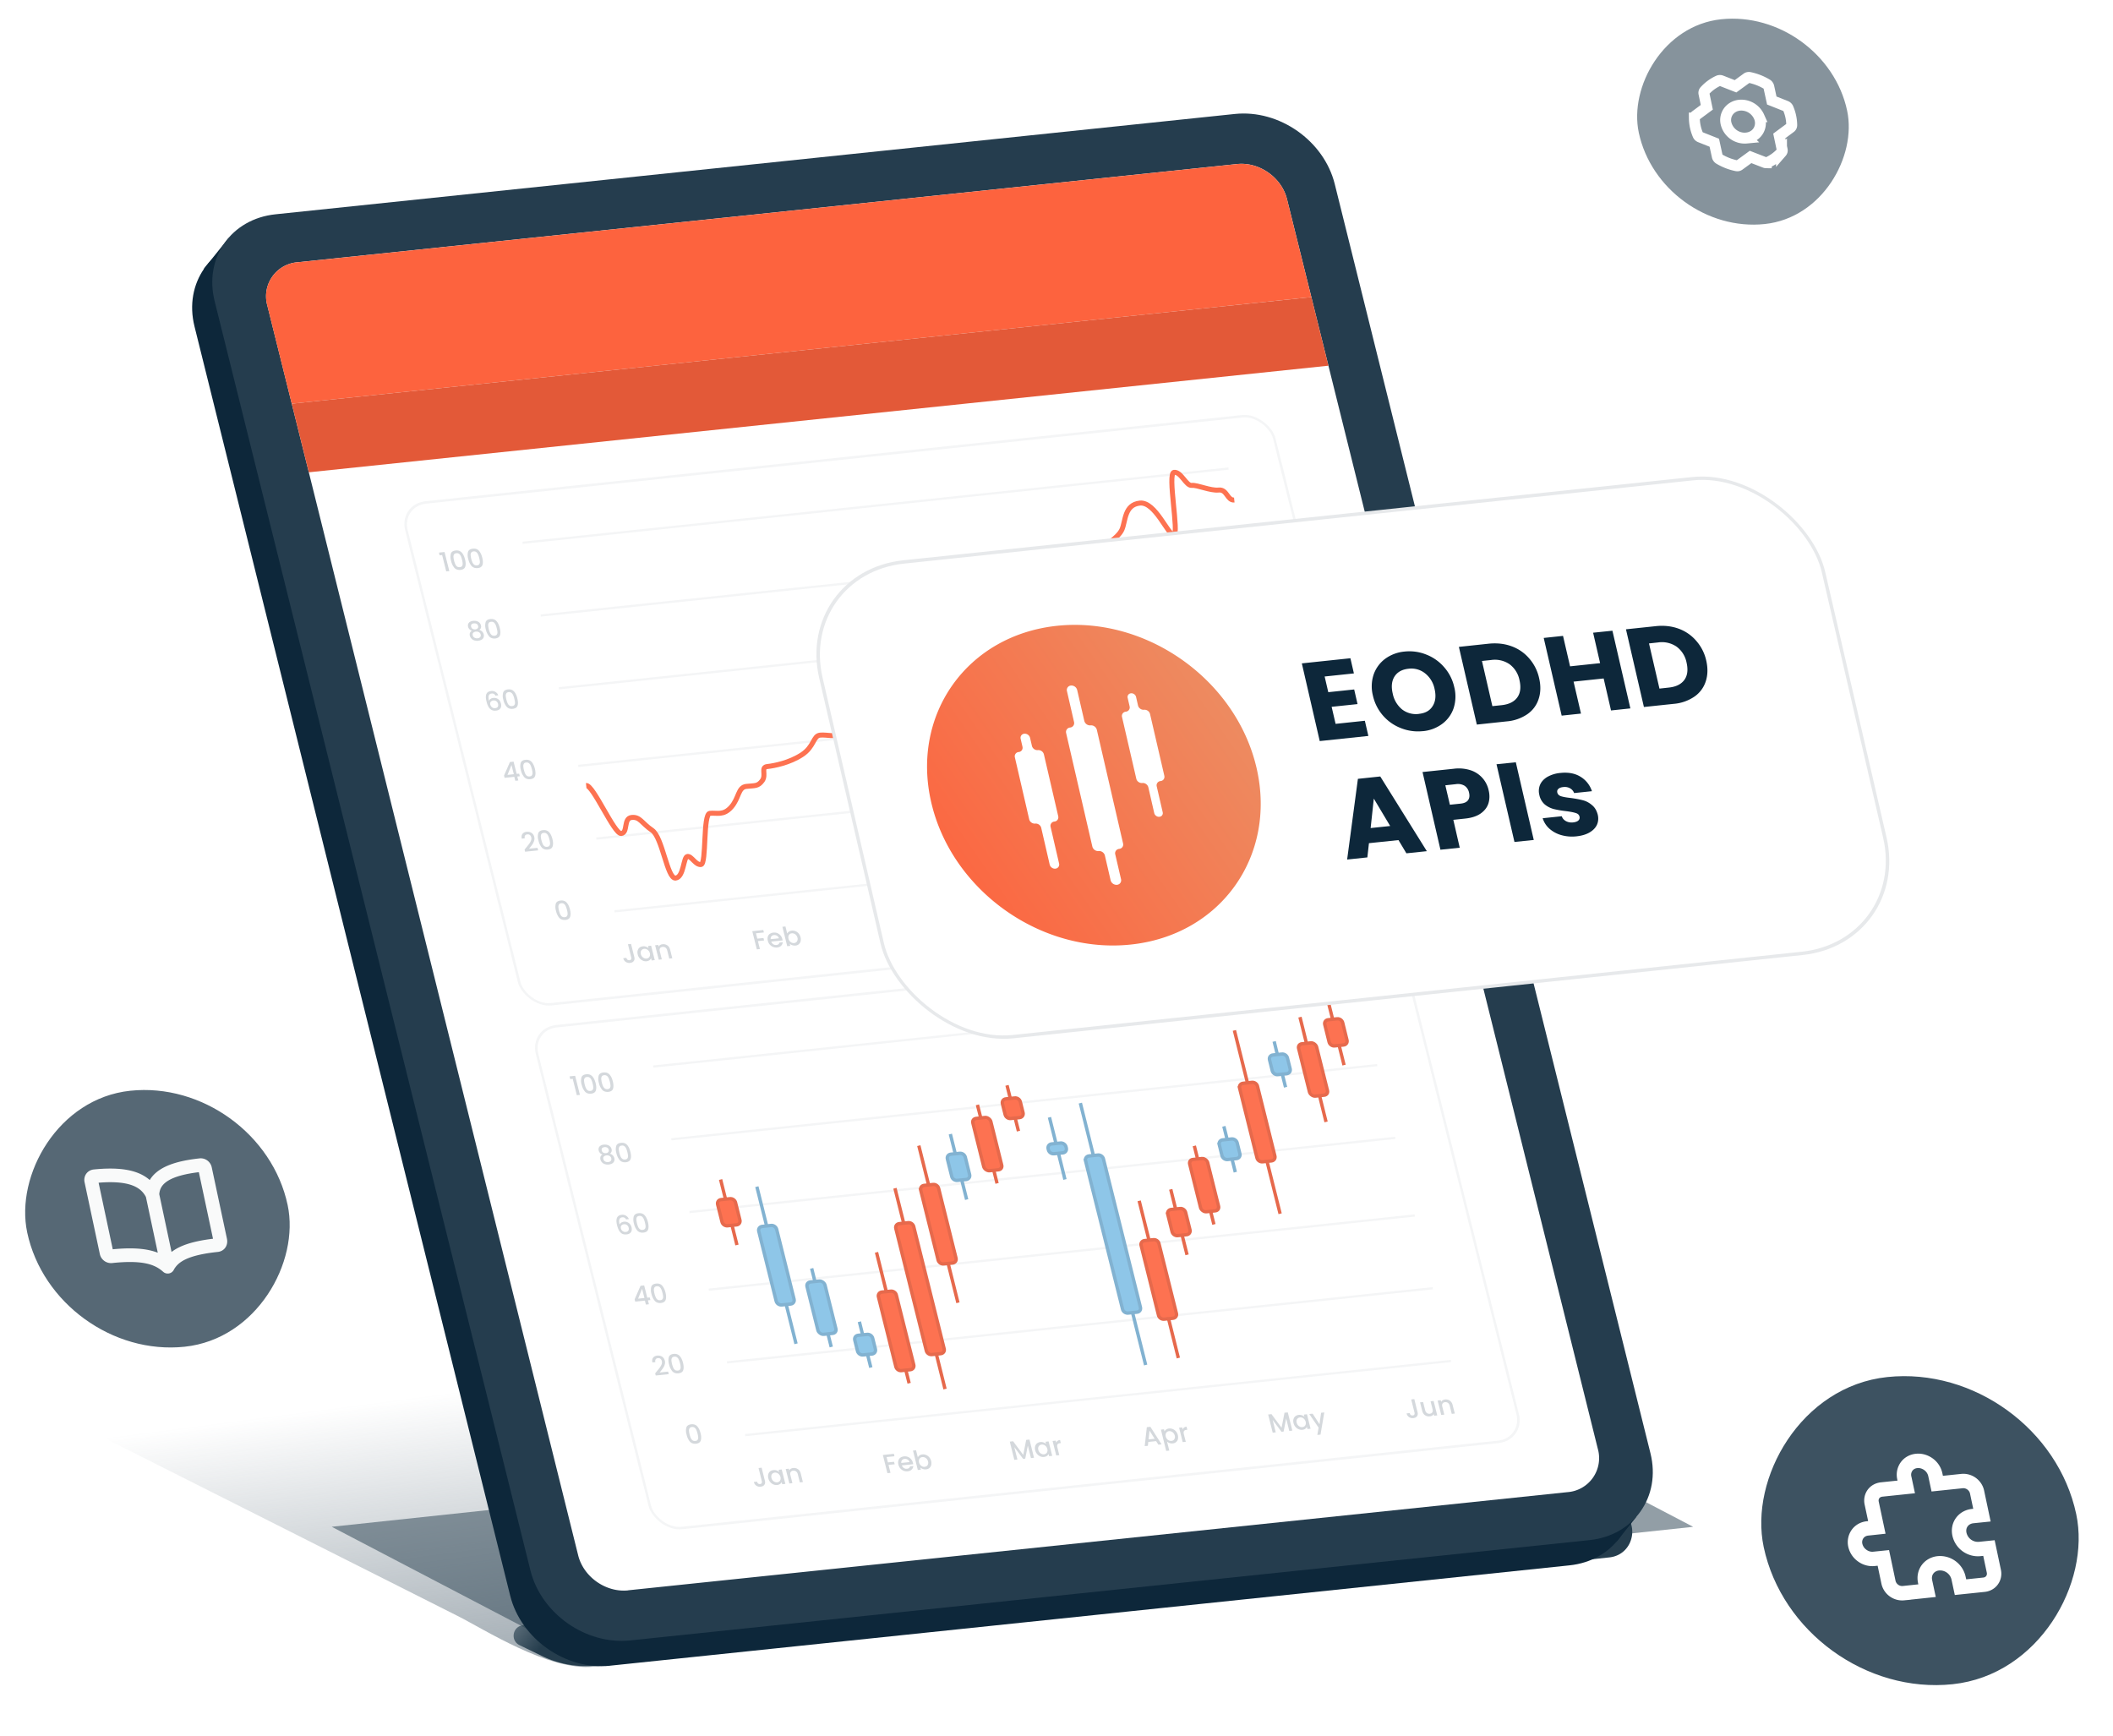 <svg xmlns="http://www.w3.org/2000/svg" width="465" height="382" fill="none" viewBox="0 0 465 382"><g id="mockup"><g filter="url(#filter0_f_191_3413)"><path fill="url(#paint0_linear_191_3413)" d="M130.62 366.79c-9.77 1.02-24.14-8.28-29.92-11.17l-76.77-38.67c-13.5-8.53-4.24-20.53 5.53-21.55l211.12-22.07c9.77-1.02 17.15-1.16 39.09 11.87l75.46 40.4c2.37 9.54-3.63 18.1-13.4 19.11L130.62 366.8Z"/></g><g filter="url(#filter1_f_191_3413)" opacity=".5"><path fill="#253D4D" d="m73 336 248.8-26.55 50.81 26.56-248.8 26.55L73 336Z"/></g><g filter="url(#filter2_f_191_3413)"><path fill="url(#paint1_linear_191_3413)" d="M114.33 362.05c-2.08-1.01-1.54-4.13.77-4.38L355.7 332a.6.6 0 0 1 .32.06c5.1 2.47 3.78 10.07-1.85 10.68l-222.97 23.8c-4.08.43-8.2-.29-11.88-2.07l-4.98-2.41Z"/></g><path fill="#0D273A" d="M134.26 366.58c-9.77 1.02-19.6-5.88-21.98-15.4L42.8 71.83c-2.37-9.53 3.63-18.09 13.4-19.1l211.12-22.08c9.76-1.02 19.6 5.88 21.98 15.4l69.48 279.34c2.37 9.53-3.63 18.09-13.4 19.1l-211.12 22.08Z"/><path fill="#0D273A" d="m44.8 59.24 5.53-6.88-.67 8.54-4.85-1.66ZM360.15 333.75l-4.41 5.55-4.89-6.11 9.3.56Z"/><path fill="#253D4E" d="M138.7 361.01c-9.76 1.02-19.6-5.88-21.97-15.4L47.23 66.26c-2.37-9.53 3.63-18.08 13.4-19.1l211.12-22.08c9.77-1.02 19.6 5.88 21.98 15.41l69.48 279.33c2.37 9.54-3.63 18.09-13.4 19.11L138.7 361.01Z"/><path fill="#fff" d="M138.23 350c-4.88.5-9.8-2.94-10.99-7.7L58.84 67.26a7.51 7.51 0 0 1 6.69-9.55l206.7-21.61c4.88-.51 9.8 2.94 10.99 7.7l68.4 275.02a7.51 7.51 0 0 1-6.69 9.56l-206.7 21.6Z"/><g opacity=".9"><rect width="191.95" height="113.85" x=".34" y=".24" stroke="#F3F4F5" stroke-width=".55" rx="5.67" transform="matrix(.995 -.105 .242 .97 116.42 226.24)"/><path stroke="#F3F4F5" stroke-width=".49" d="m143.74 234.72 155.35-16.33M147.73 250.73l155.35-16.33M151.73 266.74l155.34-16.33M155.98 283.82l155.35-16.33M159.98 299.82l155.34-16.32M163.97 315.83l155.34-16.32"/><path stroke="#E35938" stroke-width=".74" d="m286.08 223.84 1.43 5.76"/><rect width="3.96" height="11.88" fill="#FD633E" stroke="#E35938" stroke-width=".74" rx=".99" transform="matrix(.995 -.105 .242 .97 285.55 229.81)"/><path stroke="#E35938" stroke-width=".74" d="m290.39 241.13 1.43 5.77"/><path stroke="#74AACC" stroke-width=".74" d="m178.62 279.14.72 2.88"/><rect width="3.96" height="11.88" fill="#82C0E5" stroke="#74AACC" stroke-width=".74" rx=".99" transform="matrix(.995 -.105 .242 .97 177.37 282.23)"/><path stroke="#74AACC" stroke-width=".74" d="m182.21 293.55.72 2.88"/><path stroke="#E35938" stroke-width=".74" d="m215.1 243.14.73 2.88"/><rect width="3.96" height="11.88" fill="#FD633E" stroke="#E35938" stroke-width=".74" rx=".99" transform="matrix(.995 -.105 .242 .97 213.86 246.23)"/><path stroke="#E35938" stroke-width=".74" d="m218.7 257.55.72 2.88M262.83 252.17l.72 2.88"/><rect width="3.96" height="11.88" fill="#FD633E" stroke="#E35938" stroke-width=".74" rx=".99" transform="matrix(.995 -.105 .242 .97 261.58 255.26)"/><path stroke="#E35938" stroke-width=".74" d="m266.42 266.58.72 2.88"/><path stroke="#74AACC" stroke-width=".74" d="m166.56 261.15 2.15 8.64"/><path fill="#82C0E5" stroke="#74AACC" stroke-width=".74" d="M166.98 270.96c-.13-.53.2-1 .75-1.06l1.97-.21c.54-.06 1.09.33 1.22.86l3.83 15.37c.13.53-.2 1-.74 1.06l-1.97.2c-.55.06-1.1-.32-1.23-.85l-3.83-15.37Z"/><path stroke="#74AACC" stroke-width=".74" d="m173.02 287.08 2.16 8.65"/><path stroke="#E35938" stroke-width=".74" d="m293.27 224.31-1.08-4.32"/><path fill="#FD633E" stroke="#E35938" stroke-width=".74" d="M291.54 225.48c-.14-.53.2-1 .74-1.06l1.97-.21c.54-.06 1.1.32 1.23.85l.95 3.85c.13.53-.2 1-.74 1.06l-1.97.2c-.55.07-1.1-.32-1.23-.85l-.95-3.84Z"/><path stroke="#E35938" stroke-width=".74" d="m294.7 230.07 1.08 4.33M202.2 252.12l2.15 8.64"/><path fill="#FD633E" stroke="#E35938" stroke-width=".74" d="M202.62 261.93c-.13-.53.2-1 .74-1.06l1.97-.2c.55-.07 1.1.32 1.23.85l3.83 15.37c.13.53-.2 1-.75 1.06l-1.96.2c-.55.07-1.1-.32-1.23-.85l-3.83-15.37Z"/><path stroke="#E35938" stroke-width=".74" d="m208.66 278.06 2.15 8.64M250.69 264.27l2.16 8.65"/><path fill="#FD633E" stroke="#E35938" stroke-width=".74" d="M251.12 274.09c-.14-.53.2-1 .74-1.07l1.97-.2c.54-.06 1.1.32 1.22.86l3.84 15.36c.13.53-.2 1.01-.75 1.07l-1.97.2c-.54.06-1.09-.32-1.22-.85l-3.83-15.37Z"/><path stroke="#E35938" stroke-width=".74" d="m257.16 290.21 2.15 8.65M192.89 275.6l2.15 8.64"/><path fill="#FD633E" stroke="#E35938" stroke-width=".74" d="M193.32 285.41c-.14-.53.2-1 .74-1.06l1.97-.2c.54-.06 1.1.32 1.22.85l3.84 15.37c.13.53-.2 1-.75 1.06l-1.97.2c-.54.07-1.09-.32-1.22-.85l-3.83-15.37Z"/><path stroke="#E35938" stroke-width=".74" d="m199.35 301.54.72 2.88M196.95 261.5l1.92 7.68"/><path fill="#FD633E" stroke="#E35938" stroke-width=".74" d="M197.14 270.35c-.13-.53.2-1 .75-1.06l1.96-.21c.55-.06 1.1.32 1.23.86l6.7 26.9c.14.52-.2 1-.74 1.06l-1.97.2c-.54.06-1.1-.32-1.22-.85l-6.71-26.9Z"/><path stroke="#E35938" stroke-width=".74" d="m206.06 298 1.91 7.69"/><path stroke="#74AACC" stroke-width=".74" d="m237.75 242.76 2.87 11.53"/><path fill="#82C0E5" stroke="#74AACC" stroke-width=".74" d="M238.9 255.46c-.14-.53.2-1 .74-1.07l1.97-.2c.54-.06 1.09.32 1.22.85l8.14 32.66c.14.53-.2 1.01-.74 1.07l-1.97.2c-.54.06-1.1-.32-1.22-.85l-8.15-32.66Z"/><path stroke="#74AACC" stroke-width=".74" d="m249.24 288.87 2.88 11.53"/><path stroke="#E35938" stroke-width=".74" d="m159.66 263.9-1.08-4.32"/><path fill="#FD633E" stroke="#E35938" stroke-width=".74" d="M157.93 265.07c-.13-.53.2-1.01.75-1.07l1.97-.2c.54-.06 1.09.32 1.22.85l.96 3.85c.13.53-.2 1-.75 1.06l-1.97.2c-.54.06-1.09-.32-1.22-.85l-.96-3.84Z"/><path stroke="#E35938" stroke-width=".74" d="m161.1 269.66 1.08 4.33"/><path stroke="#74AACC" stroke-width=".74" d="m210.22 253.9-1.08-4.32"/><path fill="#82C0E5" stroke="#74AACC" stroke-width=".74" d="M208.49 255.07c-.14-.53.2-1 .74-1.06l1.97-.2c.55-.06 1.1.32 1.23.85l.95 3.84c.14.53-.2 1-.74 1.07l-1.97.2c-.54.06-1.1-.32-1.22-.85l-.96-3.85Z"/><path stroke="#74AACC" stroke-width=".74" d="m211.65 259.67 1.08 4.32"/><path stroke="#E35938" stroke-width=".74" d="m258.71 266.06-1.07-4.32"/><path fill="#FD633E" stroke="#E35938" stroke-width=".74" d="M256.98 267.23c-.13-.53.2-1 .75-1.06l1.97-.21c.54-.06 1.09.33 1.22.86l.96 3.84c.13.53-.2 1-.75 1.06l-1.96.21c-.55.06-1.1-.33-1.23-.86l-.96-3.84Z"/><path stroke="#E35938" stroke-width=".74" d="m260.15 271.83 1.08 4.32"/><path stroke="#74AACC" stroke-width=".74" d="m189.84 293.76-.72-2.88"/><path fill="#82C0E5" stroke="#74AACC" stroke-width=".74" d="M188.11 294.92c-.13-.53.2-1 .75-1.06l1.96-.2c.55-.06 1.1.32 1.23.85l.6 2.4c.13.53-.2 1-.75 1.07l-1.97.2c-.54.06-1.09-.32-1.22-.85l-.6-2.4Z"/><path stroke="#74AACC" stroke-width=".74" d="m190.92 298.08.72 2.88"/><path stroke="#E35938" stroke-width=".74" d="m222.33 241.73-.72-2.88"/><path fill="#FD633E" stroke="#E35938" stroke-width=".74" d="M220.6 242.9c-.13-.54.2-1.01.75-1.07l1.97-.2c.54-.06 1.09.32 1.22.85l.6 2.4c.13.53-.2 1-.74 1.07l-1.97.2c-.55.06-1.1-.32-1.23-.85l-.6-2.4Z"/><path stroke="#E35938" stroke-width=".74" d="m223.41 246.05.72 2.88"/><path stroke="#74AACC" stroke-width=".74" d="m270.05 250.75-.72-2.88"/><path fill="#82C0E5" stroke="#74AACC" stroke-width=".74" d="M268.32 251.92c-.13-.53.2-1 .75-1.06l1.97-.21c.54-.06 1.09.33 1.22.86l.6 2.4c.13.53-.2 1-.75 1.06l-1.96.21c-.55.06-1.1-.33-1.23-.86l-.6-2.4Z"/><path stroke="#74AACC" stroke-width=".74" d="m271.13 255.08.72 2.88M232.39 251.65l-1.44-5.76"/><path fill="#82C0E5" stroke="#74AACC" stroke-width=".74" d="M230.66 252.82c-.13-.53.2-1 .74-1.07l1.97-.2c.54-.06 1.1.32 1.23.85l.06.24c.13.54-.2 1.01-.75 1.07l-1.97.2c-.54.06-1.09-.32-1.22-.85l-.06-.24Z"/><path stroke="#74AACC" stroke-width=".74" d="m232.93 253.81 1.43 5.76"/><path stroke="#E35938" stroke-width=".74" d="m271.65 226.76 2.87 11.53"/><path fill="#FD633E" stroke="#E35938" stroke-width=".74" d="M272.8 239.46c-.14-.53.2-1 .74-1.06l1.97-.21c.54-.06 1.09.32 1.22.85l3.83 15.37c.13.53-.2 1.01-.74 1.07l-1.97.2c-.55.06-1.1-.32-1.23-.85l-3.83-15.37Z"/><path stroke="#E35938" stroke-width=".74" d="m278.83 255.58 2.88 11.53"/><path stroke="#74AACC" stroke-width=".74" d="m281.1 232.07-.7-2.88"/><path fill="#82C0E5" stroke="#74AACC" stroke-width=".74" d="M279.38 233.23c-.13-.53.2-1 .75-1.06l1.96-.2c.55-.06 1.1.32 1.23.85l.6 2.4c.13.53-.2 1-.75 1.07l-1.97.2c-.54.06-1.09-.32-1.22-.85l-.6-2.4Z"/><path stroke="#74AACC" stroke-width=".74" d="m282.19 236.39.72 2.88"/><path fill="#CFD4D8" d="m167.61 323 .72 2.89c.09.36.05.65-.13.88-.16.23-.43.37-.8.4a1.32 1.32 0 0 1-1.5-1.03l.69-.07c.04.18.13.31.24.4.11.1.26.14.43.12.18-.02.3-.08.36-.2a.59.59 0 0 0 .03-.43l-.72-2.89.68-.07Zm1.47 2.31c-.08-.32-.08-.6-.01-.87.08-.26.21-.47.41-.63.2-.16.45-.25.73-.28a1.63 1.63 0 0 1 1.26.4l-.12-.47.68-.07.8 3.17-.69.07-.11-.47c-.08.16-.2.3-.38.43-.17.12-.38.19-.63.22-.28.03-.56-.02-.82-.13a1.93 1.93 0 0 1-1.12-1.37Zm2.67-.27a1.28 1.28 0 0 0-.74-.88c-.17-.07-.34-.1-.51-.08a.87.87 0 0 0-.46.18.77.77 0 0 0-.27.4c-.06.17-.05.36 0 .58a1.27 1.27 0 0 0 .74.9c.18.07.35.1.52.08a.88.88 0 0 0 .45-.18c.13-.1.22-.23.27-.4a1.1 1.1 0 0 0 0-.6Zm2.8-1.97c.25-.03.5 0 .72.08.23.09.43.22.6.41.16.2.28.44.35.72l.47 1.88-.67.07-.45-1.78c-.07-.28-.2-.5-.38-.63a.9.9 0 0 0-.65-.16c-.25.02-.43.12-.54.29-.11.17-.13.39-.06.67l.44 1.78-.67.07-.8-3.18.68-.07.09.37c.08-.14.2-.26.34-.35.16-.1.33-.15.52-.17ZM196.71 319.94l.13.54-1.74.18.3 1.18 1.35-.14.14.54-1.36.14.44 1.75-.68.07-1-4 2.42-.26Zm4.2 1.96.05.33-2.49.26a1.06 1.06 0 0 0 1.14.74c.36-.04.58-.21.66-.52l.72-.08c-.02.3-.14.56-.36.78-.2.21-.5.34-.88.38-.31.03-.61 0-.9-.12a1.9 1.9 0 0 1-1.14-1.36 1.72 1.72 0 0 1-.01-.88c.08-.26.22-.47.43-.63a1.84 1.84 0 0 1 1.67-.18 1.88 1.88 0 0 1 1.1 1.29Zm-.76-.13a.9.9 0 0 0-.41-.56 1.09 1.09 0 0 0-.7-.15.76.76 0 0 0-.54.29.78.78 0 0 0-.16.6l1.8-.18Zm1.83-1.04c.08-.17.2-.31.37-.43.18-.12.39-.2.63-.22.29-.03.57.01.83.12.27.11.5.28.7.52a2.03 2.03 0 0 1 .42 1.7 1.24 1.24 0 0 1-1.13.94 1.64 1.64 0 0 1-1.26-.4l.11.47-.67.07-1.06-4.27.67-.07.39 1.56Zm2.25.89a1.25 1.25 0 0 0-.74-.88c-.17-.07-.34-.1-.51-.07a.81.81 0 0 0-.73.59c-.05.16-.05.36 0 .58.06.22.15.4.29.56.13.15.28.26.45.33.18.07.35.1.52.07a.87.87 0 0 0 .45-.17c.13-.1.22-.25.27-.42a1.1 1.1 0 0 0 0-.6ZM226.55 316.8l1 4.01-.67.07-.69-2.74-.57 2.87-.46.05-1.95-2.6.69 2.74-.68.07-1-4.01.73-.08 2.23 3 .65-3.3.72-.07Zm1.26 2.34c-.08-.32-.08-.6-.01-.87.08-.26.21-.47.41-.63a1.53 1.53 0 0 1 1.43-.2c.22.07.4.17.56.3l-.12-.45.68-.08.8 3.18-.69.07-.11-.47c-.08.16-.2.3-.38.42-.17.12-.38.2-.63.22-.28.03-.56 0-.82-.12a1.93 1.93 0 0 1-1.12-1.37Zm2.67-.27a1.3 1.3 0 0 0-.74-.89c-.17-.06-.34-.09-.52-.07a.87.87 0 0 0-.45.18.78.78 0 0 0-.27.4c-.06.16-.05.36 0 .58a1.28 1.28 0 0 0 .74.9c.18.07.35.1.52.08a.87.87 0 0 0 .45-.18c.13-.1.22-.24.27-.4a1.1 1.1 0 0 0 0-.6Zm1.96-1.36a.85.85 0 0 1 .3-.41c.13-.11.32-.18.54-.2l.17.68-.17.02c-.26.02-.45.1-.55.25-.1.15-.12.38-.03.7l.41 1.68-.67.07-.8-3.18.68-.07.12.46ZM254.42 317.15l-1.72.18-.09.85-.7.07.47-4.17.78-.08 2.47 3.86-.71.07-.5-.78Zm-.32-.52-1.13-1.79-.21 1.93 1.34-.14Zm2.17-1.62c.07-.15.2-.3.37-.41.17-.13.38-.2.63-.23a1.78 1.78 0 0 1 1.52.64 2.02 2.02 0 0 1 .43 1.71 1.24 1.24 0 0 1-1.13.93c-.25.03-.48 0-.7-.07-.22-.08-.4-.19-.56-.32l.49 1.97-.68.07-1.16-4.68.67-.07.12.46Zm2.25.9a1.26 1.26 0 0 0-.74-.87c-.17-.07-.34-.1-.51-.08a.81.81 0 0 0-.73.58 1.1 1.1 0 0 0 0 .6c.06.21.15.4.28.55.14.16.3.26.46.33.18.07.35.1.52.08a.8.8 0 0 0 .73-.6 1.1 1.1 0 0 0 0-.59Zm1.75-1.32a.84.84 0 0 1 .3-.42c.14-.1.32-.18.55-.2l.17.68-.18.02c-.26.03-.44.11-.55.26-.1.14-.11.38-.03.7l.42 1.67-.68.07-.79-3.17.67-.07.12.46ZM283.4 310.83l1 4-.67.08-.69-2.75-.56 2.88-.47.05-1.94-2.61.68 2.74-.67.07-1-4 .73-.08 2.22 2.99.65-3.3.72-.07Zm1.26 2.33c-.08-.31-.08-.6 0-.86.07-.26.2-.47.4-.63a1.52 1.52 0 0 1 1.43-.21c.23.07.41.18.56.31l-.11-.46.68-.07.79 3.18-.68.07-.12-.48c-.08.17-.2.3-.37.43-.18.12-.39.2-.64.22-.28.03-.55-.02-.82-.13a1.94 1.94 0 0 1-1.12-1.37Zm2.67-.26a1.29 1.29 0 0 0-.73-.9c-.18-.06-.35-.08-.52-.07a.86.86 0 0 0-.45.18.77.77 0 0 0-.28.4c-.05.17-.05.36 0 .58.06.22.15.4.28.56.14.16.3.27.47.35.17.06.34.09.51.07a.87.87 0 0 0 .45-.18c.13-.1.22-.23.27-.4a1.1 1.1 0 0 0 0-.6Zm4.1-2.06-.83 4.88-.7.07.28-1.61-2.06-3 .75-.07 1.51 2.32.35-2.52.7-.07ZM311.24 307.9l.72 2.9c.09.35.05.64-.13.88-.17.23-.43.36-.8.4a1.4 1.4 0 0 1-.95-.22 1.33 1.33 0 0 1-.54-.81l.68-.07c.04.17.12.3.24.4.11.1.26.13.43.12.17-.02.3-.09.36-.2a.59.59 0 0 0 .03-.44l-.72-2.88.68-.08Zm4.25.41.8 3.18-.68.07-.1-.38a.92.92 0 0 1-.34.36c-.15.09-.32.14-.51.16-.26.03-.5 0-.73-.08a1.45 1.45 0 0 1-.6-.41c-.16-.2-.28-.43-.35-.72l-.47-1.87.67-.07.44 1.77c.07.29.2.5.38.64.19.13.4.19.65.16.26-.03.44-.12.55-.29.1-.17.13-.4.06-.68l-.44-1.77.67-.07Zm2.52-.32c.25-.03.5 0 .72.08.23.09.43.23.6.42.16.19.28.43.35.72l.47 1.87-.67.07-.44-1.78c-.07-.28-.2-.49-.38-.62a.9.9 0 0 0-.66-.17c-.25.02-.43.12-.54.3-.11.16-.13.38-.06.67l.44 1.77-.67.07-.8-3.17.68-.07.1.36c.07-.14.18-.26.34-.35.15-.1.32-.15.52-.17ZM125.5 237.48l-.16-.6 1.23-.13 1.05 4.2-.68.07-.9-3.6-.55.06Zm2.5 1.22a2.9 2.9 0 0 1-.04-1.6c.14-.4.49-.62 1.05-.68.57-.06 1 .09 1.33.44.33.35.57.85.74 1.52.17.67.18 1.2.04 1.61-.13.4-.48.63-1.04.7-.57.05-1.01-.1-1.34-.45a3.55 3.55 0 0 1-.73-1.54Zm2.42-.25a4.49 4.49 0 0 0-.26-.79c-.1-.2-.22-.37-.38-.5a.82.82 0 0 0-.62-.14c-.25.02-.41.11-.5.26a.94.94 0 0 0-.13.56 5.22 5.22 0 0 0 .4 1.6c.1.21.22.38.38.5s.37.17.62.14c.25-.02.42-.11.5-.26.1-.15.14-.33.13-.56-.02-.22-.06-.5-.14-.81Zm1.37-.15a2.88 2.88 0 0 1-.04-1.59c.13-.4.49-.63 1.05-.69.56-.06 1 .09 1.33.44.32.35.57.85.73 1.52.17.67.18 1.21.05 1.62-.14.4-.48.63-1.05.69-.56.05-1-.1-1.33-.44a3.54 3.54 0 0 1-.74-1.55Zm2.41-.25a4.46 4.46 0 0 0-.26-.78c-.1-.22-.22-.38-.38-.5a.82.82 0 0 0-.61-.15c-.25.03-.42.11-.51.27a.92.92 0 0 0-.13.55 5.14 5.14 0 0 0 .4 1.6c.1.21.23.38.39.5s.36.17.61.15c.25-.03.42-.12.51-.26a.9.9 0 0 0 .13-.56 4.9 4.9 0 0 0-.15-.82ZM132.6 254.07a1.2 1.2 0 0 1-.85-.88c-.05-.21-.04-.4.02-.59a.9.9 0 0 1 .38-.46c.18-.13.43-.2.73-.24.3-.03.58 0 .82.08a1.25 1.25 0 0 1 .89.91.9.9 0 0 1-.38 1.01 1.32 1.32 0 0 1 .98.96c.06.25.06.48-.03.68-.08.2-.22.38-.43.5a2.07 2.07 0 0 1-1.58.17c-.26-.08-.47-.2-.65-.39-.18-.17-.3-.39-.36-.64s-.05-.47.03-.67a.9.9 0 0 1 .43-.44Zm1.36-1.03a.73.73 0 0 0-.33-.48.96.96 0 0 0-.6-.11c-.24.03-.42.1-.53.23-.1.13-.13.3-.08.53.05.19.16.34.33.45.18.1.38.14.6.12.23-.03.4-.1.51-.25.12-.13.15-.3.1-.5Zm-.48 1.23a.9.9 0 0 0-.6.26c-.13.14-.16.33-.1.56.05.22.18.39.37.51s.42.16.7.14c.26-.03.45-.12.57-.28a.61.61 0 0 0 .1-.55.78.78 0 0 0-.37-.51 1.08 1.08 0 0 0-.67-.13Zm2.17-.48a2.9 2.9 0 0 1-.04-1.6c.13-.4.48-.63 1.05-.68.56-.06 1 .08 1.33.44.32.34.57.85.73 1.52.17.67.19 1.2.05 1.61-.14.4-.49.63-1.05.7-.56.05-1-.1-1.33-.45a3.56 3.56 0 0 1-.74-1.54Zm2.41-.25a4.55 4.55 0 0 0-.26-.79c-.1-.2-.22-.38-.38-.5a.82.82 0 0 0-.61-.14c-.25.02-.42.11-.51.26a.93.93 0 0 0-.13.55 5.17 5.17 0 0 0 .4 1.6c.1.22.23.39.39.51s.36.17.61.14c.25-.02.42-.11.51-.26.1-.15.14-.33.13-.56-.02-.22-.07-.5-.15-.81ZM137.77 268.36a.85.85 0 0 0-.33-.38.85.85 0 0 0-.52-.08c-.3.03-.51.18-.6.43-.1.24-.09.64.04 1.18a.83.83 0 0 1 .35-.44 1.5 1.5 0 0 1 1.91.31c.17.2.3.44.36.72.07.27.07.52.02.74a.98.98 0 0 1-.36.55 1.4 1.4 0 0 1-.72.26c-.4.05-.75 0-1.02-.15-.27-.16-.5-.39-.67-.7-.17-.3-.32-.7-.44-1.18-.34-1.4-.01-2.16 1-2.27a1.48 1.48 0 0 1 1.6.94l-.62.07Zm-.47 1.07a.8.8 0 0 0-.56.28c-.13.15-.16.36-.1.63.07.26.2.47.4.6.2.14.43.2.7.17.26-.03.43-.12.54-.29.1-.16.13-.37.07-.62a1.05 1.05 0 0 0-.37-.6.88.88 0 0 0-.67-.17Zm2.21-.16a2.9 2.9 0 0 1-.04-1.59c.14-.4.49-.63 1.05-.69.56-.06 1 .09 1.33.44.32.35.57.86.74 1.52.16.67.18 1.21.04 1.62-.13.4-.48.63-1.05.69-.56.06-1-.1-1.33-.44a3.54 3.54 0 0 1-.74-1.55Zm2.41-.25a4.49 4.49 0 0 0-.26-.78c-.1-.21-.22-.38-.38-.5a.82.82 0 0 0-.61-.15c-.25.03-.42.12-.51.27a.93.93 0 0 0-.12.55 5.22 5.22 0 0 0 .4 1.6c.09.22.22.38.38.5.16.13.37.17.61.15.25-.03.42-.12.51-.26.1-.15.14-.34.13-.56-.02-.22-.07-.5-.15-.82ZM139.79 286.45l-.13-.5 1.3-2.98.8-.09.68 2.7.55-.05.14.57-.54.06.21.87-.66.07-.22-.87-2.13.22Zm1.51-2.83-.88 2.18 1.4-.15-.52-2.03Zm2.07 1.14a2.88 2.88 0 0 1-.04-1.6c.14-.4.49-.62 1.05-.68.56-.06 1 .08 1.33.44.32.35.57.85.74 1.52.16.67.18 1.2.04 1.61-.13.4-.48.63-1.05.7-.56.05-1-.1-1.33-.45a3.54 3.54 0 0 1-.74-1.54Zm2.41-.25a4.46 4.46 0 0 0-.26-.79c-.1-.2-.22-.37-.38-.5a.82.82 0 0 0-.6-.14c-.26.02-.43.11-.52.26a.94.94 0 0 0-.12.56 5.14 5.14 0 0 0 .4 1.6c.1.21.22.38.38.5s.37.17.61.14c.25-.02.42-.11.52-.26.1-.14.13-.33.12-.55a4.8 4.8 0 0 0-.15-.82ZM144.51 301.83c.3-.36.53-.65.7-.88.17-.23.3-.47.39-.7.09-.24.1-.47.05-.7a.94.94 0 0 0-.3-.52c-.15-.12-.34-.16-.58-.14-.23.03-.4.12-.49.28-.1.15-.11.35-.06.6l-.65.06c-.1-.44-.04-.79.16-1.04.2-.27.5-.42.9-.46.42-.04.79.04 1.08.24.3.2.5.5.6.89.07.27.06.55-.02.82-.08.27-.2.52-.34.74-.15.22-.34.48-.58.78l-.21.25 1.87-.2.14.56-2.87.3-.12-.48.33-.4Zm2.73-1.58a2.9 2.9 0 0 1-.05-1.6c.14-.4.49-.63 1.05-.69.57-.06 1 .1 1.33.44.33.35.57.86.74 1.52.16.68.18 1.21.04 1.62-.13.4-.48.63-1.04.69-.57.06-1.01-.09-1.34-.44a3.56 3.56 0 0 1-.73-1.54Zm2.4-.26a4.55 4.55 0 0 0-.26-.78c-.09-.21-.22-.38-.38-.5a.82.82 0 0 0-.6-.15c-.26.03-.43.12-.52.27a.93.93 0 0 0-.12.55 5.17 5.17 0 0 0 .4 1.6c.1.22.22.38.38.5.16.13.37.17.62.15.25-.03.41-.11.5-.26.1-.15.14-.34.13-.56-.02-.22-.06-.5-.14-.82ZM151.1 315.73a2.88 2.88 0 0 1-.05-1.59c.14-.4.5-.63 1.05-.69.57-.06 1.01.09 1.33.44.33.35.57.85.74 1.52.17.67.18 1.21.04 1.61-.13.4-.48.63-1.04.7-.56.05-1.01-.1-1.34-.45a3.54 3.54 0 0 1-.73-1.54Zm2.4-.25a4.44 4.44 0 0 0-.25-.78c-.1-.21-.22-.38-.38-.5a.82.82 0 0 0-.62-.15c-.24.02-.41.11-.5.27a.94.94 0 0 0-.13.55 5.13 5.13 0 0 0 .4 1.6c.1.21.22.38.38.5s.37.17.62.14c.25-.02.42-.1.5-.25.1-.15.15-.34.13-.56-.01-.23-.06-.5-.14-.82Z"/><rect width="191.95" height="113.85" x=".34" y=".24" stroke="#F3F4F5" stroke-width=".55" rx="5.67" transform="matrix(.995 -.105 .242 .97 87.67 110.97)"/><path stroke="#F3F4F5" stroke-width=".49" d="m115 119.45 155.35-16.33M119 135.46l155.34-16.33M122.99 151.47l155.34-16.33M127.25 168.55l155.34-16.33M131.24 184.55l155.34-16.32M135.23 200.56l155.34-16.32"/><path stroke="#FD633E" stroke-width="1.1" d="M129 172.87c1.54-.16 6.16 10.72 7.7 10.56 1.55-.16.44-3.34 2.3-3.53 1.85-.2 2.21 1.26 4.5 2.81 2.3 1.56 3.31 10.72 5.17 10.53 1.85-.2 1.69-4.67 2.62-4.76.92-.1 1.74 1.9 2.98 1.78 1.23-.13.4-11.11 1.94-11.27 1.55-.17 3 .58 4.73-1.4 1.73-1.98 1.46-4.34 3.31-4.53 1.86-.2 2.55.03 3.5-1.27.94-1.3-.42-2.95 1.12-3.1 1.55-.17 4.88-.82 7.6-2.6 2.73-1.78 2.46-4.15 4-4.31 1.55-.16 3.31.55 4.02-.42.71-.98-.38-5.35.86-5.48 1.24-.13 3.46-3.95 4.7-4.08 1.23-.13.57 2.33 2.12 2.17 1.54-.16-.43-11.92 1.11-12.08 1.55-.16 2.51-2.66 2.76-4.18.26-1.52-.43-11.92 2.04-12.18 2.48-.26 6.84 1.97 8.8 4.76 1.97 2.78 3.07 11.04 5.86 10.75 2.78-.3.09-6 2.56-6.25 2.47-.26 1.8-1.69 3.35-1.85 1.54-.16 1.27-2.53 3.74-2.78 2.48-.26 5.86 5.66 7.71 5.47 1.86-.2-.03-7.78 1.82-7.97 1.86-.2 5.93.87 8.1.64 2.16-.22-.82-7.09.72-7.25 1.55-.16 5.37-2.66 6.17-4.54.8-1.88.54-5.44 3.94-5.8 3.4-.35 6.22 7.13 7.46 7 1.24-.13-1.49-13.6.06-13.77 1.54-.16 2.65 3.01 3.89 2.88 1.23-.13 4.07 1.21 5.93 1.02 1.85-.2 1.88 2.35 3.43 2.19"/><path fill="#CFD4D8" d="m138.87 207.73.72 2.89c.09.36.05.65-.13.88-.17.23-.43.37-.8.4a1.33 1.33 0 0 1-1.5-1.03l.69-.07c.05.18.13.31.24.4.11.1.26.14.43.12.17-.02.3-.08.36-.2a.59.59 0 0 0 .03-.43l-.72-2.89.68-.07Zm1.47 2.31c-.08-.32-.08-.6-.01-.87.08-.26.21-.47.41-.63.2-.16.45-.25.73-.28.26-.03.5 0 .7.08.22.07.4.18.56.31l-.12-.46.68-.07.8 3.17-.69.08-.11-.48c-.08.16-.2.3-.38.43-.17.12-.38.19-.63.22-.28.03-.56-.02-.82-.13a1.93 1.93 0 0 1-1.12-1.37Zm2.67-.27a1.29 1.29 0 0 0-.74-.88c-.17-.07-.34-.1-.52-.08a.86.86 0 0 0-.45.18.78.78 0 0 0-.27.4c-.06.17-.05.36 0 .58a1.28 1.28 0 0 0 .74.9c.18.07.35.1.52.08a.86.86 0 0 0 .45-.18c.13-.1.22-.23.27-.4.05-.18.05-.38 0-.6Zm2.8-1.97c.25-.03.5 0 .72.08.23.09.43.22.6.41.16.2.28.44.35.72l.47 1.88-.67.07-.44-1.78c-.08-.28-.2-.5-.39-.63a.9.9 0 0 0-.65-.16c-.25.02-.43.12-.55.29-.1.17-.12.39-.05.67l.44 1.78-.67.07-.8-3.17.68-.08.09.37c.08-.14.2-.26.34-.35.16-.1.33-.15.53-.17ZM167.97 204.67l.13.54-1.74.18.3 1.18 1.35-.14.14.54-1.36.14.44 1.75-.68.07-1-4 2.42-.26Zm4.2 1.96.05.33-2.49.26c.08.25.23.44.44.58.21.14.45.19.7.16.36-.03.58-.2.66-.52l.72-.08c-.02.3-.14.56-.36.78-.2.21-.5.34-.88.38a1.9 1.9 0 0 1-2.03-1.47 1.71 1.71 0 0 1-.02-.89c.07-.26.22-.47.43-.63a1.84 1.84 0 0 1 1.67-.18 1.86 1.86 0 0 1 1.1 1.29Zm-.76-.13a.9.9 0 0 0-.41-.56 1.1 1.1 0 0 0-.7-.15.76.76 0 0 0-.55.29.78.78 0 0 0-.15.6l1.8-.18Zm1.83-1.04c.07-.17.2-.31.37-.43.18-.12.39-.2.63-.22.29-.03.57.01.83.12.27.11.5.28.7.52a2.02 2.02 0 0 1 .42 1.7 1.24 1.24 0 0 1-1.13.94 1.65 1.65 0 0 1-1.26-.4l.11.47-.67.07-1.06-4.27.67-.07.39 1.57Zm2.25.89a1.26 1.26 0 0 0-.74-.88c-.17-.06-.34-.1-.51-.07a.8.8 0 0 0-.73.59 1.37 1.37 0 0 0 .29 1.15c.13.14.28.25.45.32.18.07.35.1.52.08a.87.87 0 0 0 .45-.18.8.8 0 0 0 .27-.42c.06-.18.06-.37 0-.6ZM197.81 201.54l1 4-.67.07-.69-2.74-.57 2.87-.46.05-1.95-2.6.69 2.74-.67.07-1-4 .72-.09 2.23 3 .65-3.3.72-.07Zm1.26 2.33c-.08-.32-.08-.6-.01-.87.08-.26.21-.47.41-.63a1.53 1.53 0 0 1 1.43-.21c.22.08.4.18.56.32l-.12-.46.68-.08.8 3.18-.69.07-.11-.47c-.08.16-.2.3-.38.42-.17.12-.38.2-.63.22-.28.03-.56 0-.82-.12a1.93 1.93 0 0 1-1.12-1.37Zm2.67-.27a1.28 1.28 0 0 0-.74-.88c-.17-.07-.34-.1-.51-.08a.86.86 0 0 0-.46.18.78.78 0 0 0-.27.4c-.05.16-.05.36 0 .58.06.22.15.4.28.56.14.15.29.27.46.34.18.07.35.1.52.08a.87.87 0 0 0 .45-.18c.13-.1.22-.24.27-.4.05-.18.05-.38 0-.6Zm1.95-1.36a.85.85 0 0 1 .3-.41c.14-.11.33-.18.55-.2l.17.68-.17.01c-.26.03-.45.12-.55.27-.1.14-.12.37-.03.7l.41 1.67-.67.07-.8-3.18.68-.07.11.46ZM225.68 201.88l-1.72.18-.1.85-.7.07.48-4.16.78-.09 2.47 3.86-.71.07-.5-.78Zm-.32-.52-1.14-1.79-.2 1.93 1.34-.14Zm2.17-1.62c.07-.15.2-.3.37-.41.17-.13.38-.2.63-.22a1.78 1.78 0 0 1 1.52.64 2.03 2.03 0 0 1 .43 1.7 1.24 1.24 0 0 1-1.13.94c-.25.02-.48 0-.7-.08-.22-.08-.4-.19-.56-.32l.49 1.97-.68.07-1.16-4.68.67-.07.12.46Zm2.25.9a1.26 1.26 0 0 0-.74-.87c-.17-.07-.34-.1-.51-.08a.81.81 0 0 0-.73.58 1.37 1.37 0 0 0 .29 1.15c.13.15.28.26.45.33.18.07.35.1.52.08a.86.86 0 0 0 .45-.18c.13-.1.22-.24.27-.42a1.1 1.1 0 0 0 0-.59Zm1.75-1.32a.85.85 0 0 1 .3-.42c.14-.1.32-.18.54-.2l.17.68-.17.02c-.26.03-.44.11-.55.26-.1.14-.11.38-.03.7l.42 1.67-.68.07-.8-3.17.68-.07.12.46ZM254.66 195.56l1 4-.67.08-.69-2.75-.56 2.88-.47.05-1.94-2.61.68 2.74-.67.07-1-4 .73-.08 2.22 2.99.65-3.3.72-.07Zm1.26 2.34c-.08-.32-.08-.61 0-.87.07-.26.2-.47.4-.63a1.53 1.53 0 0 1 1.43-.21c.23.07.41.18.56.31l-.11-.46.68-.07.79 3.18-.68.07-.12-.48c-.08.17-.2.3-.37.43-.18.12-.39.2-.64.22-.28.03-.55-.01-.82-.13a1.95 1.95 0 0 1-1.12-1.36Zm2.67-.27a1.3 1.3 0 0 0-.74-.9c-.17-.06-.34-.08-.51-.07a.87.87 0 0 0-.45.18.77.77 0 0 0-.28.4c-.05.17-.05.36 0 .58a1.28 1.28 0 0 0 .74.9c.18.07.35.1.52.08a.86.86 0 0 0 .45-.18c.13-.1.22-.23.27-.4a1.1 1.1 0 0 0 0-.6Zm4.1-2.06-.83 4.88-.7.07.28-1.61-2.06-3 .75-.07 1.51 2.32.35-2.52.7-.07ZM282.5 192.63l.72 2.9c.09.35.05.64-.13.88-.17.23-.43.36-.8.4-.36.04-.68-.04-.95-.22a1.33 1.33 0 0 1-.54-.81l.68-.07c.04.17.12.3.24.4.11.1.26.13.43.12.17-.02.3-.09.36-.2a.59.59 0 0 0 .03-.44l-.72-2.88.68-.08Zm4.25.41.79 3.18-.67.07-.1-.38a.91.91 0 0 1-.34.36c-.15.09-.32.14-.51.16-.26.03-.5 0-.73-.08a1.45 1.45 0 0 1-.6-.41c-.16-.2-.28-.43-.35-.72l-.47-1.87.67-.07.44 1.77c.07.29.2.5.38.64.19.13.4.19.66.16.25-.03.43-.12.54-.29.1-.17.13-.4.06-.68l-.44-1.77.67-.07Zm2.52-.32c.25-.03.5 0 .72.09.23.08.43.22.6.4.16.2.28.44.35.73l.47 1.87-.67.07-.44-1.78c-.07-.28-.2-.49-.38-.62a.9.9 0 0 0-.66-.17c-.25.03-.43.12-.54.3-.11.16-.13.38-.06.67l.44 1.77-.67.07-.8-3.17.68-.07.1.36c.07-.14.18-.26.33-.35.16-.1.33-.15.53-.17ZM96.75 122.21l-.15-.6 1.23-.13 1.05 4.2-.68.07-.9-3.6-.55.06Zm2.52 1.22a2.89 2.89 0 0 1-.05-1.6c.14-.4.49-.62 1.05-.68.57-.06 1 .08 1.33.44.33.35.57.85.74 1.52.17.67.18 1.2.04 1.61-.13.4-.48.63-1.04.7-.57.05-1.01-.1-1.34-.45a3.54 3.54 0 0 1-.73-1.54Zm2.4-.25a4.47 4.47 0 0 0-.25-.79c-.1-.2-.23-.37-.38-.5a.82.82 0 0 0-.62-.14c-.25.02-.42.11-.5.26a.93.93 0 0 0-.13.55 5.12 5.12 0 0 0 .4 1.6c.1.22.22.39.38.51s.37.17.62.14c.25-.02.42-.1.5-.26.1-.14.14-.33.13-.55a4.8 4.8 0 0 0-.14-.82Zm1.38-.15a2.9 2.9 0 0 1-.05-1.59c.14-.4.5-.63 1.06-.69.56-.06 1 .09 1.33.44.32.35.57.86.73 1.52.17.67.19 1.21.05 1.62-.14.4-.49.63-1.05.69-.56.05-1-.1-1.33-.44a3.55 3.55 0 0 1-.74-1.55Zm2.41-.25a4.5 4.5 0 0 0-.26-.78c-.1-.22-.22-.38-.38-.5a.82.82 0 0 0-.61-.15c-.25.03-.42.12-.51.27a.93.93 0 0 0-.13.55 5.22 5.22 0 0 0 .4 1.6c.1.21.22.38.38.5.17.13.37.17.62.15.25-.03.42-.12.51-.27.1-.14.14-.33.12-.55-.01-.22-.06-.5-.14-.82ZM103.86 138.8a1.2 1.2 0 0 1-.85-.88c-.05-.21-.05-.4.02-.59a.9.9 0 0 1 .37-.46c.2-.13.44-.2.74-.24.3-.03.58 0 .82.08.24.07.44.2.58.36.15.16.25.34.3.55.06.22.05.41-.02.59a.9.9 0 0 1-.35.42 1.31 1.31 0 0 1 .98.96c.06.25.05.48-.03.68-.08.21-.22.38-.43.5a2.05 2.05 0 0 1-1.58.17c-.26-.08-.47-.2-.65-.39-.18-.18-.3-.39-.36-.64s-.05-.47.03-.66a.9.9 0 0 1 .43-.45Zm1.36-1.03a.73.73 0 0 0-.33-.48.95.95 0 0 0-.6-.1c-.25.02-.42.1-.53.22-.1.13-.13.3-.08.53.05.19.16.34.33.45.18.1.38.14.6.12.23-.03.4-.1.51-.25.12-.13.15-.3.1-.5Zm-.48 1.23a.9.9 0 0 0-.6.26c-.13.14-.16.33-.1.56.05.22.17.39.37.51.19.12.42.16.7.14.26-.03.45-.12.57-.28a.6.6 0 0 0 .1-.55.77.77 0 0 0-.37-.51 1.08 1.08 0 0 0-.67-.13Zm2.17-.48a2.88 2.88 0 0 1-.04-1.6c.13-.4.48-.62 1.05-.68.56-.06 1 .08 1.33.44.32.34.57.85.73 1.52.17.67.19 1.2.05 1.61-.14.4-.48.63-1.05.7-.56.05-1-.1-1.33-.45a3.54 3.54 0 0 1-.74-1.54Zm2.41-.25a4.44 4.44 0 0 0-.26-.79c-.1-.2-.22-.37-.38-.5a.82.82 0 0 0-.61-.14c-.25.02-.42.11-.51.26a.94.94 0 0 0-.13.55 5.11 5.11 0 0 0 .4 1.6c.1.22.23.39.39.51s.36.17.61.14c.25-.02.42-.11.51-.26.1-.15.14-.33.13-.55-.02-.23-.07-.5-.15-.82ZM109.03 153.09a.86.86 0 0 0-.34-.38.85.85 0 0 0-.5-.08c-.32.03-.52.18-.62.43-.1.24-.08.64.05 1.18a.83.83 0 0 1 .35-.44c.17-.12.38-.19.6-.2a1.48 1.48 0 0 1 1.32.5c.16.2.28.45.35.74.07.26.07.51.02.73a.99.99 0 0 1-.36.55 1.4 1.4 0 0 1-.72.26c-.4.05-.75 0-1.02-.16-.27-.15-.5-.38-.67-.69-.17-.3-.32-.7-.43-1.18-.36-1.4-.02-2.16 1-2.27a1.48 1.48 0 0 1 1.6.94l-.63.07Zm-.47 1.07a.8.8 0 0 0-.56.28c-.13.15-.16.36-.1.63.07.26.2.47.4.6.19.15.43.2.7.17.26-.03.43-.12.54-.29.1-.16.13-.37.07-.62a1.05 1.05 0 0 0-.37-.6.88.88 0 0 0-.67-.17Zm2.21-.16a2.9 2.9 0 0 1-.04-1.59c.14-.4.49-.63 1.05-.69.56-.06 1 .09 1.33.44.32.35.57.86.73 1.52.17.67.19 1.21.05 1.62-.14.4-.48.63-1.05.69-.56.06-1-.09-1.33-.44a3.54 3.54 0 0 1-.74-1.55Zm2.41-.25a4.55 4.55 0 0 0-.26-.78c-.1-.21-.22-.38-.38-.5a.82.82 0 0 0-.61-.15c-.25.03-.42.12-.51.27a.93.93 0 0 0-.12.55 5.2 5.2 0 0 0 .4 1.6c.09.22.22.38.38.5.16.13.36.17.61.15.25-.03.42-.11.52-.26.1-.15.13-.34.12-.56-.02-.22-.07-.5-.15-.82ZM111.05 171.18l-.13-.5 1.3-2.98.8-.09.68 2.7.55-.05.14.57-.55.06.22.87-.66.07-.22-.87-2.14.22Zm1.51-2.83-.88 2.18 1.4-.15-.52-2.03Zm2.07 1.14a2.88 2.88 0 0 1-.04-1.6c.14-.4.49-.62 1.05-.68.56-.06 1 .09 1.33.44.33.35.57.85.74 1.52.16.67.18 1.2.04 1.61-.13.4-.48.63-1.05.7-.56.05-1-.1-1.33-.45a3.55 3.55 0 0 1-.74-1.54Zm2.41-.25a4.42 4.42 0 0 0-.26-.78c-.1-.22-.22-.38-.38-.5a.82.82 0 0 0-.61-.15c-.25.02-.42.11-.5.26a.93.93 0 0 0-.13.56 5.12 5.12 0 0 0 .4 1.6c.1.21.22.38.38.5s.37.17.62.14c.24-.02.41-.1.5-.26a.9.9 0 0 0 .13-.55 4.9 4.9 0 0 0-.15-.82ZM115.77 186.56c.3-.36.53-.65.7-.88.17-.23.3-.47.39-.7.09-.24.1-.47.05-.7a.95.95 0 0 0-.3-.52c-.15-.12-.34-.16-.58-.14-.23.03-.4.12-.49.28-.1.15-.11.35-.06.6l-.65.06c-.1-.44-.04-.78.15-1.04.2-.26.5-.42.9-.46.43-.04.8.04 1.1.24.3.2.5.5.59.89.07.27.06.55-.02.82-.08.27-.2.52-.34.74-.15.22-.34.48-.58.78l-.21.25 1.87-.2.14.56-2.87.3-.12-.48.33-.4Zm2.73-1.58a2.88 2.88 0 0 1-.05-1.6c.14-.4.49-.63 1.05-.69.56-.06 1 .1 1.33.44.33.35.57.86.74 1.52.17.68.18 1.21.04 1.62-.13.4-.48.63-1.04.69-.57.06-1.01-.09-1.34-.44a3.54 3.54 0 0 1-.73-1.54Zm2.4-.26a4.44 4.44 0 0 0-.26-.78c-.09-.21-.22-.38-.38-.5a.82.82 0 0 0-.6-.15c-.26.03-.43.12-.52.27a.94.94 0 0 0-.12.55 5.13 5.13 0 0 0 .4 1.6c.1.22.22.39.38.5.16.13.37.17.62.15.24-.03.41-.11.5-.26.1-.15.14-.34.13-.56-.02-.22-.06-.5-.14-.82ZM122.36 200.46a2.88 2.88 0 0 1-.05-1.59c.14-.4.5-.63 1.05-.69.57-.06 1.01.09 1.33.44.33.35.57.85.74 1.52.17.67.18 1.21.04 1.62-.13.4-.48.63-1.04.69-.57.05-1.01-.1-1.34-.44a3.56 3.56 0 0 1-.73-1.55Zm2.4-.25a4.46 4.46 0 0 0-.26-.78c-.09-.22-.21-.38-.37-.5a.81.81 0 0 0-.62-.15c-.25.03-.41.11-.5.27a.93.93 0 0 0-.13.55 5.07 5.07 0 0 0 .4 1.6c.1.21.22.38.38.5s.37.17.62.15c.25-.03.42-.12.5-.26a.9.9 0 0 0 .13-.56 4.8 4.8 0 0 0-.14-.82Z"/></g><path fill="#FD633E" d="M58.83 67.27a7.51 7.51 0 0 1 6.7-9.55l206.7-21.61c4.88-.51 9.8 2.94 10.99 7.7l5.36 21.57L64.2 88.84l-5.37-21.57Z"/><path fill="#E35938" d="m64.2 88.84 224.39-23.46 3.75 15.1-224.38 23.46-3.76-15.1Z"/></g><g id="topping"><rect width="221.75" height="107.25" x=".46" y=".33" fill="#fff" rx="23.63" transform="matrix(.995 -.105 .225 .974 174.8 125.88)"/><rect width="221.75" height="107.25" x=".46" y=".33" stroke="#E7E9EB" stroke-width=".75" rx="23.63" transform="matrix(.995 -.105 .225 .974 174.8 125.88)"/><path fill="url(#paint2_linear_191_3413)" fill-rule="evenodd" d="M248.83 207.87c19.77-2.07 32.17-19.46 27.7-38.84-4.47-19.37-24.13-33.39-43.9-31.31-19.77 2.08-32.18 19.47-27.7 38.84 4.47 19.37 24.12 33.4 43.9 31.31Zm-17.63-25.9a.94.94 0 0 1 .84-1.17c.6-.06.97-.59.84-1.17l-3.15-13.6c-.13-.59-.72-1.01-1.32-.95-.6.06-1.19-.36-1.32-.94l-.41-1.77a1.2 1.2 0 0 0-1.27-.9.9.9 0 0 0-.8 1.12l.4 1.73a.94.94 0 0 1-.83 1.18.94.94 0 0 0-.84 1.17l3.15 13.63c.13.59.73 1 1.32.95.6-.07 1.2.36 1.33.94l1.86 8.07c.13.56.7.97 1.27.9a.9.9 0 0 0 .8-1.11l-1.87-8.08Zm14.6 12.75a.99.99 0 0 0 .9-1.24l-1.27-5.46a.96.96 0 0 1 .86-1.2c.61-.07 1-.6.86-1.2l-5.77-25a1.31 1.31 0 0 0-1.38-.99 1.31 1.31 0 0 1-1.38-.98l-1.57-6.8a1.31 1.31 0 0 0-1.38-.98.98.98 0 0 0-.87 1.22l1.56 6.8a.98.98 0 0 1-.87 1.22.98.98 0 0 0-.87 1.22l5.77 24.98c.14.6.76 1.05 1.38.98.62-.06 1.24.38 1.38.99l1.26 5.44c.14.62.77 1.06 1.4 1Zm8.76-21.65a.94.94 0 0 1 .83-1.18c.6-.06.97-.58.84-1.17l-3.14-13.57c-.13-.59-.72-1.01-1.32-.95-.6.06-1.19-.36-1.33-.94l-.43-1.88c-.11-.5-.62-.86-1.13-.8a.8.8 0 0 0-.72 1l.43 1.87a.94.94 0 0 1-.83 1.17.94.94 0 0 0-.84 1.17l3.14 13.58c.13.59.72 1 1.32.95.6-.07 1.19.36 1.33.94l1.3 5.68c.12.5.63.87 1.14.81a.8.8 0 0 0 .72-1l-1.31-5.68Z" clip-rule="evenodd"/><path fill="#0D273A" d="M346.95 184.05a8.65 8.65 0 0 1-3.37-.27 6.65 6.65 0 0 1-2.62-1.42 5.15 5.15 0 0 1-1.47-2.29l4.2-.44c.16.47.47.83.93 1.08.47.25 1 .34 1.57.28.53-.06.92-.2 1.15-.42a.85.85 0 0 0 .26-.85c-.09-.4-.36-.65-.81-.79-.46-.15-1.18-.3-2.16-.42a22.86 22.86 0 0 1-2.65-.45 5.3 5.3 0 0 1-2-1 3.77 3.77 0 0 1-1.23-2.15 3.5 3.5 0 0 1 .16-2.19c.3-.7.83-1.27 1.58-1.73a7.11 7.11 0 0 1 2.93-.89c1.74-.18 3.2.1 4.4.84a5.8 5.8 0 0 1 2.51 3.18l-3.92.41a1.95 1.95 0 0 0-.9-1.05 2.4 2.4 0 0 0-1.5-.27c-.5.05-.85.19-1.07.41-.23.2-.3.47-.23.8.1.39.37.66.83.81.47.15 1.18.28 2.12.38 1.09.15 1.99.32 2.7.51.7.18 1.35.52 1.96 1.04.63.5 1.06 1.22 1.3 2.16.18.8.11 1.54-.2 2.22-.31.66-.86 1.22-1.63 1.67-.77.44-1.71.72-2.84.84ZM333.58 167.75l3.95 17.1-4.25.44-3.95-17.1 4.25-.44ZM327.62 174c.23 1 .2 1.93-.07 2.81-.28.86-.84 1.6-1.68 2.2-.85.6-1.98.98-3.4 1.13l-2.64.28 1.41 6.14-4.25.44-3.94-17.1 6.88-.72a8.52 8.52 0 0 1 3.7.33 5.94 5.94 0 0 1 3.99 4.5Zm-6.25 2.86c.82-.08 1.38-.33 1.69-.75.31-.42.39-.96.23-1.65a2.4 2.4 0 0 0-.96-1.52 2.84 2.84 0 0 0-1.94-.37l-2.32.25 1 4.28 2.3-.24ZM307.77 184.88l-6.51.68-.35 3.13-4.45.47 2.37-17.76 4.92-.52L314 187.32l-4.5.47-1.74-2.91Zm-1.84-3.1-3.6-6.03-.7 6.48 4.3-.45ZM364.36 137.8c1.84-.2 3.53 0 5.07.56a9.24 9.24 0 0 1 3.88 2.7 9.77 9.77 0 0 1 2.18 4.33c.38 1.67.34 3.2-.12 4.58a6.44 6.44 0 0 1-2.51 3.35 9.43 9.43 0 0 1-4.55 1.58l-6.54.69-3.95-17.1 6.54-.69Zm2.84 13.52c1.61-.16 2.76-.73 3.46-1.68.7-.96.86-2.22.5-3.8a5.73 5.73 0 0 0-2.2-3.53 5.72 5.72 0 0 0-4.05-.93l-2.02.22 2.3 9.94 2.01-.22ZM354.84 138.8l3.95 17.1-4.26.45-1.62-7.04-6.62.7 1.63 7.03-4.25.45-3.95-17.1 4.25-.45 1.55 6.7 6.61-.7-1.54-6.7 4.25-.44ZM327.59 141.66c1.84-.19 3.53 0 5.07.57a9.24 9.24 0 0 1 3.88 2.69 9.77 9.77 0 0 1 2.17 4.33c.39 1.68.35 3.2-.11 4.58a6.44 6.44 0 0 1-2.51 3.36 9.43 9.43 0 0 1-4.55 1.57l-6.54.7-3.95-17.1 6.54-.7Zm2.84 13.53c1.6-.17 2.76-.73 3.46-1.69.7-.95.86-2.22.5-3.8a5.72 5.72 0 0 0-2.2-3.53 5.72 5.72 0 0 0-4.06-.92l-2 .21 2.29 9.94 2.01-.21ZM313.13 160.9a10.1 10.1 0 0 1-4.78-.64 9.99 9.99 0 0 1-6.22-7.18 8.27 8.27 0 0 1 .16-4.63 7.29 7.29 0 0 1 2.53-3.46 8.51 8.51 0 0 1 4.27-1.6 9.95 9.95 0 0 1 4.76.65 9.94 9.94 0 0 1 3.95 2.78 9.86 9.86 0 0 1 2.23 4.38 8.4 8.4 0 0 1-.14 4.66 7.13 7.13 0 0 1-2.52 3.45 8.39 8.39 0 0 1-4.24 1.6Zm-.88-3.8c1.4-.14 2.4-.7 3.02-1.7.64-1 .78-2.25.44-3.74a5.84 5.84 0 0 0-2.1-3.48 4.84 4.84 0 0 0-3.65-1.01c-1.4.15-2.43.71-3.07 1.7-.62.98-.76 2.23-.4 3.76a6.02 6.02 0 0 0 2.07 3.5 5 5 0 0 0 3.7.98ZM291.51 148.88l.8 3.45 5.7-.6.74 3.22-5.7.6.87 3.75 6.44-.68.77 3.34-10.7 1.13-3.94-17.1 10.69-1.13.77 3.34-6.44.68Z"/><rect width="69.12" height="69.12" fill="#3D5261" rx="34.56" transform="matrix(-.995 .105 .208 .978 449.72 299.42)"/><path stroke="#fff" stroke-linecap="square" stroke-width="3.17" d="m410.98 336.36 2.05-.22-1.14-5.37c-.15-.7 0-1.42.4-1.98.4-.55 1.03-.9 1.76-.99l5.45-.57-.43-2.01a3.09 3.09 0 0 1 .5-2.48c.5-.7 1.3-1.14 2.2-1.23.9-.1 1.85.17 2.62.73a3.82 3.82 0 0 1 1.5 2.26l.43 2.01 5.46-.57c.72-.07 1.48.13 2.1.58.61.45 1.05 1.1 1.2 1.82l1.08 5.1-2.05.21c-2.04.22-3.34 2-2.9 4a4.18 4.18 0 0 0 4.44 3.24l2.05-.21 1.08 5.1c.15.7.01 1.42-.4 1.98-.4.56-1.03.91-1.75.99l-5.19.54-.43-2.01a4.18 4.18 0 0 0-4.45-3.24c-2.04.22-3.34 2-2.91 4.01l.43 2.01-5.19.55a3.06 3.06 0 0 1-2.1-.58 3.05 3.05 0 0 1-1.2-1.82l-1.13-5.36-2.05.21c-.9.1-1.85-.16-2.62-.73a3.82 3.82 0 0 1-1.5-2.26 3.1 3.1 0 0 1 .5-2.48c.5-.7 1.29-1.14 2.2-1.23Z"/><rect width="46.08" height="46.08" fill="#86939C" rx="23.04" transform="matrix(-.995 .105 .208 .978 401.7 1.82)"/><path stroke="#fff" stroke-linecap="square" stroke-width="2.4" d="M372.88 25.97c0-.1.02-.2.06-.3.05-.09.12-.17.2-.23l2.47-1.83-.63-3.03a.64.64 0 0 1 .15-.58 9.3 9.3 0 0 1 3.04-2.23.84.84 0 0 1 .62-.01l3.14 1.23 2.5-1.82c.08-.06.18-.1.28-.12a.8.8 0 0 1 .32 0c1.34.28 2.65.79 3.84 1.51.1.06.18.14.24.23.07.09.11.19.14.3l.66 3.03 3.12 1.24a.88.88 0 0 1 .47.45c.52 1.2.79 2.48.8 3.75a.65.65 0 0 1-.27.52l-2.47 1.83.64 3.04c.02.1.02.21 0 .31-.03.1-.08.19-.15.27a9.3 9.3 0 0 1-3.05 2.22c-.09.05-.2.07-.3.07a.84.84 0 0 1-.31-.06l-3.15-1.22-2.5 1.82a.71.71 0 0 1-.35.13c-.08 0-.17 0-.25-.02a12.12 12.12 0 0 1-3.84-1.5.86.86 0 0 1-.24-.23.78.78 0 0 1-.14-.3l-.66-3.03-3.12-1.24a.87.87 0 0 1-.47-.45 9.69 9.69 0 0 1-.8-3.75Zm11.47 4.4a3.53 3.53 0 0 0 1.96-.82c.53-.47.89-1.08 1.03-1.77.15-.69.07-1.42-.23-2.1a4.3 4.3 0 0 0-3.55-2.53c-.75-.07-1.5.08-2.12.43a3.23 3.23 0 0 0-1.6 3.58 4.24 4.24 0 0 0 4.52 3.22Z"/><rect width="57.6" height="57.6" fill="#566875" rx="28.8" transform="matrix(-.995 .105 .208 .978 57.31 237.02)"/><path stroke="#F9FAFA" stroke-linecap="round" stroke-linejoin="round" stroke-width="3" d="M33.54 262.92c-1.64-3.38-5.4-4.8-12.76-4.06a.84.84 0 0 0-.33.1.76.76 0 0 0-.38.53.85.85 0 0 0 0 .34l3.37 15.85a1 1 0 0 0 .4.6 1 1 0 0 0 .68.19c7.16-.76 10.23.37 12.39 2.3m-3.37-15.85c.15-3.57 3.16-5.7 10.51-6.5.12-.02.24-.01.36.02a1.02 1.02 0 0 1 .72.76l3.35 15.74c.11.54-.13 1.02-.69 1.08-7.16.75-9.63 2.47-10.88 4.74m-3.37-15.84 3.37 15.84"/></g><defs><linearGradient id="paint0_linear_191_3413" x1="105.9" x2="91.6" y1="417.39" y2="307.41" gradientUnits="userSpaceOnUse"><stop stop-color="#566875"/><stop offset="1" stop-color="#566875" stop-opacity="0"/></linearGradient><linearGradient id="paint1_linear_191_3413" x1="115.14" x2="100.13" y1="367.75" y2="356.2" gradientUnits="userSpaceOnUse"><stop stop-color="#253D4D"/><stop offset="1" stop-color="#253D4D" stop-opacity="0"/></linearGradient><linearGradient id="paint2_linear_191_3413" x1="213.03" x2="286.75" y1="211.64" y2="160.2" gradientUnits="userSpaceOnUse"><stop stop-color="#FD633E"/><stop offset="1" stop-color="#EB9065"/></linearGradient><filter id="filter0_f_191_3413" width="356.96" height="112.42" x="7.92" y="263.68" color-interpolation-filters="sRGB" filterUnits="userSpaceOnUse"><feFlood flood-opacity="0" result="BackgroundImageFix"/><feBlend in="SourceGraphic" in2="BackgroundImageFix" result="shape"/><feGaussianBlur result="effect1_foregroundBlur_191_3413" stdDeviation="4.62"/></filter><filter id="filter1_f_191_3413" width="336.56" height="90.05" x="54.52" y="290.98" color-interpolation-filters="sRGB" filterUnits="userSpaceOnUse"><feFlood flood-opacity="0" result="BackgroundImageFix"/><feBlend in="SourceGraphic" in2="BackgroundImageFix" result="shape"/><feGaussianBlur result="effect1_foregroundBlur_191_3413" stdDeviation="9.24"/></filter><filter id="filter2_f_191_3413" width="255.41" height="43.89" x="108.41" y="327.37" color-interpolation-filters="sRGB" filterUnits="userSpaceOnUse"><feFlood flood-opacity="0" result="BackgroundImageFix"/><feBlend in="SourceGraphic" in2="BackgroundImageFix" result="shape"/><feGaussianBlur result="effect1_foregroundBlur_191_3413" stdDeviation="2.31"/></filter></defs></svg>